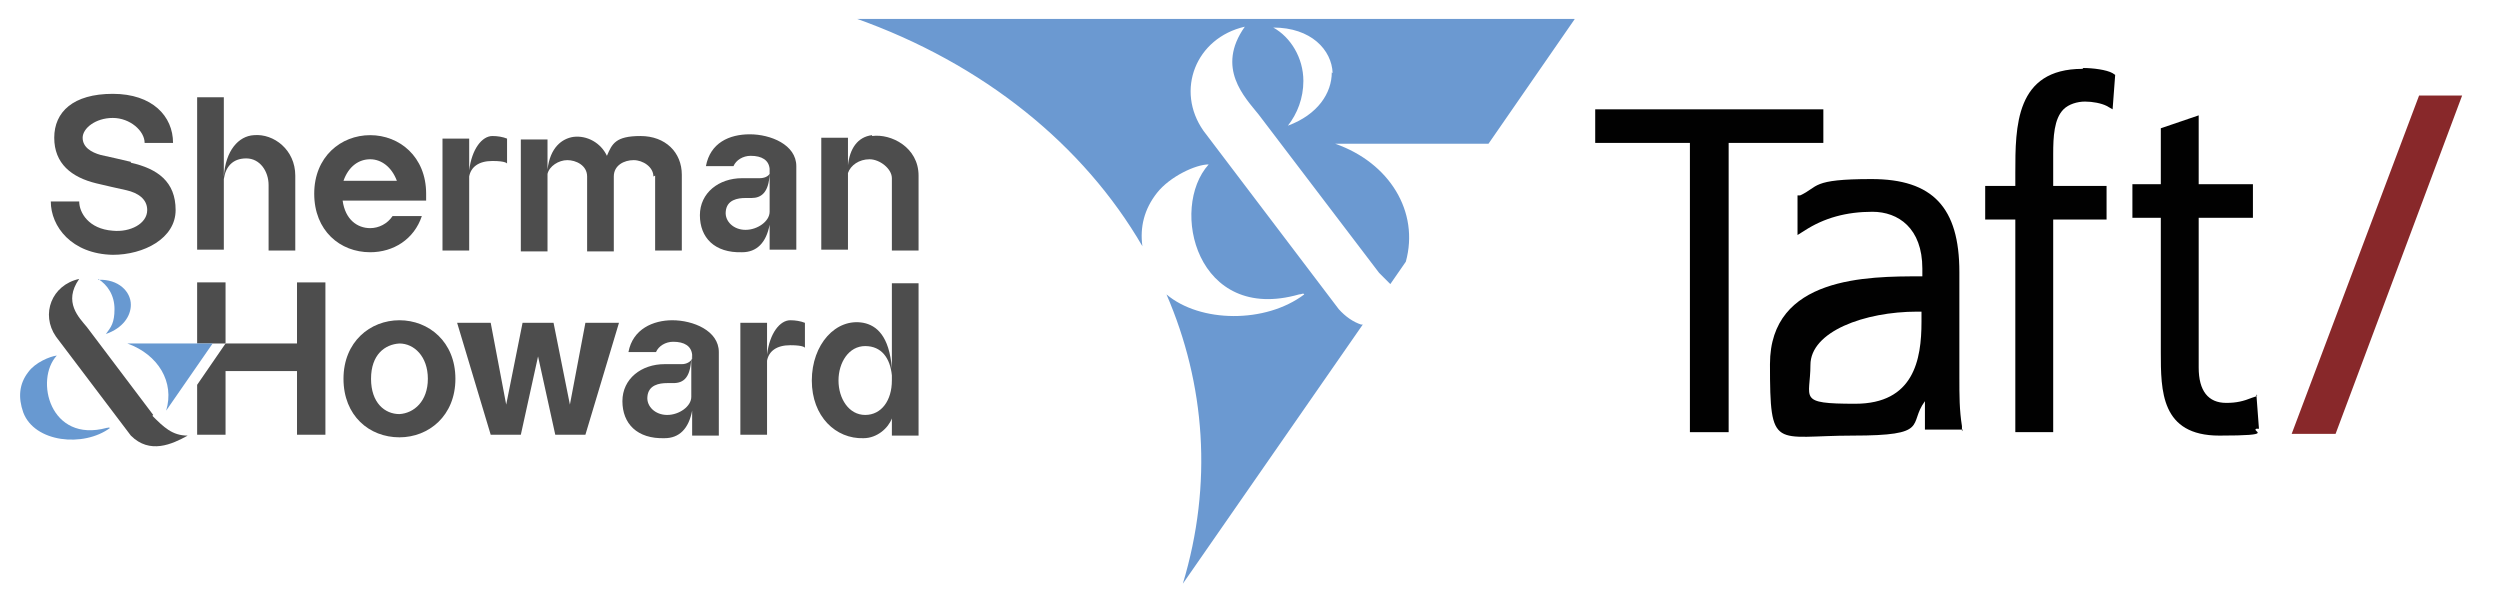 <?xml version="1.0" encoding="UTF-8"?>
<svg xmlns="http://www.w3.org/2000/svg" xmlns:xlink="http://www.w3.org/1999/xlink" version="1.1" viewBox="0 0 290.4 70.6">
  <defs>
    <style>
      .cls-1 {
        fill: none;
      }

      .cls-2 {
        fill: #010101;
      }

      .cls-3 {
        fill: #88282a;
      }

      .cls-4 {
        fill: #6899d1;
      }

      .cls-5 {
        fill: #6b99d1;
      }

      .cls-6 {
        clip-path: url(#clippath);
      }

      .cls-7 {
        fill: #4d4d4d;
      }
    </style>
    <clipPath id="clippath">
      <rect class="cls-1" x="99.2" y="2.2" width="83.7" height="65.6"/>
    </clipPath>
  </defs>
  <!-- Generator: Adobe Illustrator 28.6.0, SVG Export Plug-In . SVG Version: 1.2.0 Build 709)  -->
  <g>
    <g id="Layer_1">
      <g>
        <g>
          <path class="cls-7" d="M17.7,48.3c1.3,1.3,2.3,2.3,4.1,2.3-1.8,1-4.4,2.2-6.6,0l-8.7-11.5c-1.8-2.6-.5-6,2.7-6.7-1.9,2.7,0,4.5.9,5.6l7.7,10.2Z"/>
          <path class="cls-7" d="M76.1,20.4v8.7h3.1v-8.8c0-2.6-1.9-4.5-4.8-4.5s-3.3.9-3.9,2.3c-.7-1.5-2.3-2.4-3.9-2.2-1.3.2-2.7,1.2-3,3.8v-3.5h-3.1v13h3.1v-9c.2-.9,1.3-1.6,2.3-1.6s2.3.6,2.3,1.9v8.7h3.1v-8.7c0-1.3,1.2-1.9,2.3-1.9s2.3.8,2.3,1.9Z"/>
          <path class="cls-7" d="M101.3,15.7c-1.7.2-2.6,1.6-2.8,3.5v-3.2h-3.1v13h3.1v-8.9c.3-.9,1.3-1.6,2.5-1.6s2.6,1.1,2.6,2.2v8.4h3.1v-8.7c0-3.3-3.2-4.9-5.4-4.6Z"/>
          <path class="cls-7" d="M49.5,22.5c0-4.3-3.1-6.8-6.5-6.8s-6.5,2.5-6.5,6.8,3,6.8,6.5,6.8c2.7,0,5.1-1.5,6-4.2h-3.4c-.6.9-1.6,1.4-2.6,1.4-1.5,0-2.9-1-3.2-3.2h9.7c0-.3,0-.6,0-.9ZM39.9,21c.6-1.7,1.8-2.5,3.1-2.5,1.3,0,2.5.9,3.1,2.5h-6.3Z"/>
          <path class="cls-7" d="M89.4,20.2v5-.4c0,0,0-.1,0-.2,0,1.1-1.4,2.1-2.8,2.1s-2.4-1-2.3-2.1c.1-1.4,1.4-1.6,2.3-1.6h.7c1.1,0,2-.6,2.1-2.8-.2.3-.6.5-1.2.5h-2c-2.7,0-4.9,1.7-4.9,4.3s1.7,4.4,4.9,4.3c1.7,0,2.8-1.1,3.2-3.2v2.9h3.1v-9.7c0-2.5-3-3.7-5.4-3.7s-4.6,1-5.1,3.7h3.2c.3-.7,1.1-1.2,2-1.2,1.3,0,2.1.5,2.2,1.5,0,0,0,0,0,0,0,.2,0,.3,0,.5,0,0,0,0,0,0Z"/>
          <path class="cls-7" d="M54.5,20.9v-.4c.2-1.1,1.1-1.8,2.7-1.8s1.7.3,1.7.3v-2.9c-.5-.2-1.1-.3-1.7-.3-1.2,0-2.4,1.5-2.7,4v-3.7h-3.1v13h3.1v-8.2Z"/>
          <path class="cls-7" d="M15.2,18.8s-3.4-.8-3.5-.8c-1.1-.3-2.1-.9-2.1-2s1.5-2.3,3.5-2.3,3.7,1.5,3.7,2.9h3.3c0-3.1-2.4-5.7-7-5.7s-6.8,2.1-6.8,5.1,2,4.6,4.9,5.3c0,0,3.4.8,3.5.8,1.3.3,2.4,1,2.4,2.3,0,1.6-2,2.6-4,2.4-2.8-.2-3.9-2.1-3.9-3.4h-3.3c0,2.9,2.4,6.1,7.2,6.2,3.6,0,7.3-1.9,7.3-5.2s-2.1-4.8-5.2-5.5Z"/>
          <path class="cls-7" d="M89.1,41.2v-3.7h-3.1v13h3.1v-8.6c.2-1.1,1.1-1.8,2.7-1.8s1.7.3,1.7.3v-2.9c-.5-.2-1.1-.3-1.7-.3-1.2,0-2.4,1.5-2.7,4Z"/>
          <path class="cls-7" d="M78.1,37.2c-2.2,0-4.6,1-5.1,3.7h3.2c.3-.7,1.1-1.2,2-1.2,1.3,0,2.1.5,2.2,1.5,0,0,0,0,0,0h0v.5c-.2.3-.6.6-1.2.6h-2c-2.7,0-4.9,1.7-4.9,4.3s1.7,4.4,4.9,4.3c1.7,0,2.8-1.1,3.2-3.2v2.9h3.1v-9.7c0-2.5-3-3.7-5.4-3.7ZM80.3,46.1c0,1.1-1.4,2.1-2.8,2.1s-2.4-1-2.3-2.1c.1-1.4,1.4-1.6,2.3-1.6h.7c1.2,0,2.1-.6,2.1-3.3v4.9Z"/>
          <polygon class="cls-7" points="34.5 38.1 34.5 39.9 26.2 39.9 22.9 44.7 22.9 45 22.9 50.5 26.2 50.5 26.2 46.2 26.2 45 26.2 44.2 26.2 43.1 34.5 43.1 34.5 50.5 37.8 50.5 37.8 32.8 34.5 32.8 34.5 38.1"/>
          <path class="cls-7" d="M46.4,37.2c-3.4,0-6.5,2.5-6.5,6.8s3,6.8,6.5,6.8c3.4,0,6.5-2.5,6.5-6.8s-3.1-6.8-6.5-6.8ZM46.4,48.1c-1.7,0-3.3-1.3-3.3-4.1s1.6-4,3.3-4.1c1.7,0,3.3,1.5,3.3,4.1s-1.6,4-3.3,4.1Z"/>
          <polygon class="cls-7" points="26.2 32.8 22.9 32.8 22.9 39.9 26.2 39.9 26.2 36.1 26.2 32.8"/>
          <polygon class="cls-7" points="66.2 47 64.3 37.5 60.7 37.5 58.8 47 57 37.5 53.1 37.5 57 50.5 60.5 50.5 62.5 41.4 64.5 50.5 68 50.5 71.9 37.5 68 37.5 66.2 47"/>
          <path class="cls-7" d="M103.6,32.8v10c-.3-3.8-1.8-5-3.3-5.3-3.2-.6-6,2.5-6,6.7s2.8,6.8,6,6.7c1.6,0,2.9-1.2,3.3-2.3v2h3.1v-17.7h-3.1ZM103.6,44.2c0,2.3-1.2,4-3.1,4s-3.1-1.9-3.1-4,1.2-4,3.1-4,2.9,1.4,3.1,3.4v.6Z"/>
          <path class="cls-7" d="M26,20.8c.2-1.4,1-2.4,2.6-2.4s2.6,1.5,2.6,3.1v7.6h3.1v-8.7c0-3-2.5-4.9-4.8-4.7-1.8.1-3.3,1.8-3.5,4.8v-9.2h-3.1v17.7h3.1v-8.3Z"/>
          <path class="cls-4" d="M24.7,39.9h-9.9c3.6,1.3,5.5,4.5,4.5,7.8l5.4-7.8Z"/>
          <path class="cls-4" d="M11.4,32.4c1.1.7,1.9,1.9,1.9,3.5s-.4,2.1-1,2.9c2-.7,2.9-2.1,2.9-3.4,0-1.5-1.4-3-3.8-2.9Z"/>
          <path class="cls-4" d="M12.8,49.7c-3.1,2.3-8.8,1.7-10.1-1.8-.6-1.7-.5-3.3.6-4.7.8-1.1,2.5-1.8,3.3-1.9-2.6,2.8-.8,10.2,5.8,8.4.2,0,.3-.1.3,0Z"/>
        </g>
        <g>
          <polyline id="Fill-1" class="cls-3" points="271.3 50.4 266.2 50.4 281 11.1 286 11.1 271.3 50.4"/>
          <path class="cls-2" d="M227.9,50.1v-.6c-.3-1.9-.3-3.5-.3-5.7v-12.2c0-7.5-3.1-10.8-10.2-10.8s-6.1.9-8.3,1.9h-.3v4.6l.8-.5c2.3-1.5,4.9-2.2,7.9-2.2s5.8,1.9,5.8,6.6v.9h-.2c-6.1,0-17.5,0-17.5,10.2s.5,8.3,9.6,8.3,6.4-1.3,8.4-4v3.3h4.4ZM223.2,37.4c0,4.4-.9,9.5-7.7,9.5s-5.2-.6-5.2-4.5,6.3-6.2,12.4-6.2h.5v1.2Z"/>
          <path class="cls-2" d="M262.2,46l-.6.2c-1,.4-1.8.6-3,.6-2.1,0-3.2-1.4-3.2-4.1v-17.4h6.3v-3.9h-6.3v-8l-4.4,1.5v6.5h-3.3v3.9h3.3v15.6c0,4.5,0,9.7,6.8,9.7s3.6-.5,4.3-.8h.3c0-.1-.3-4-.3-4Z"/>
          <path class="cls-2" d="M242,7.9c1.1,0,2.7.2,3.4.6l.3.2-.3,4-.7-.4c-.6-.3-1.6-.5-2.5-.5s-1.9.3-2.5.9c-1.1,1.1-1.2,3.2-1.2,5.2s0,.6,0,.9v.9s0,1.9,0,1.9h6.2v3.9h-6.2v24.7h-4.4v-24.7h-3.5v-3.9h3.5v-1.5c0-5.4,0-12.1,7.8-12.1Z"/>
          <polygon class="cls-2" points="196.3 16.6 185.3 16.6 185.3 12.7 211.8 12.7 211.8 16.6 200.8 16.6 200.8 50.2 196.3 50.2 196.3 16.6"/>
        </g>
        <g class="cls-6">
          <path class="cls-5" d="M154.7,8.4c0,2.4-1.6,4.9-5.1,6.2,1.1-1.4,1.8-3.2,1.8-5.2,0-2.7-1.5-5.1-3.5-6.2,4.4,0,6.8,2.6,6.9,5.3M158.1,37.7c-.9-.3-1.8-.9-2.6-1.8l-15.7-20.7c-3.3-4.7-.9-10.8,4.8-12.1-3.4,4.8,0,8.2,1.6,10.2l14,18.4c.4.4.9.9,1.3,1.3l1.8-2.6c1.6-5.8-1.9-11.5-8.2-13.7h17.8l10.1-14.6h-83.7c15,5.3,26.6,14.8,33.4,26.5-.3-2.2.2-4.3,1.7-6.2,1.5-1.9,4.5-3.3,6-3.3-4.6,5.1-1.4,18.5,10.5,15.1.3,0,.5-.2.6,0-4.5,3.4-12.1,3.3-16,0,4.5,10.4,5.4,22,1.9,33.6l20.9-30.1Z"/>
        </g>
      </g>
    </g>
  </g>
</svg>